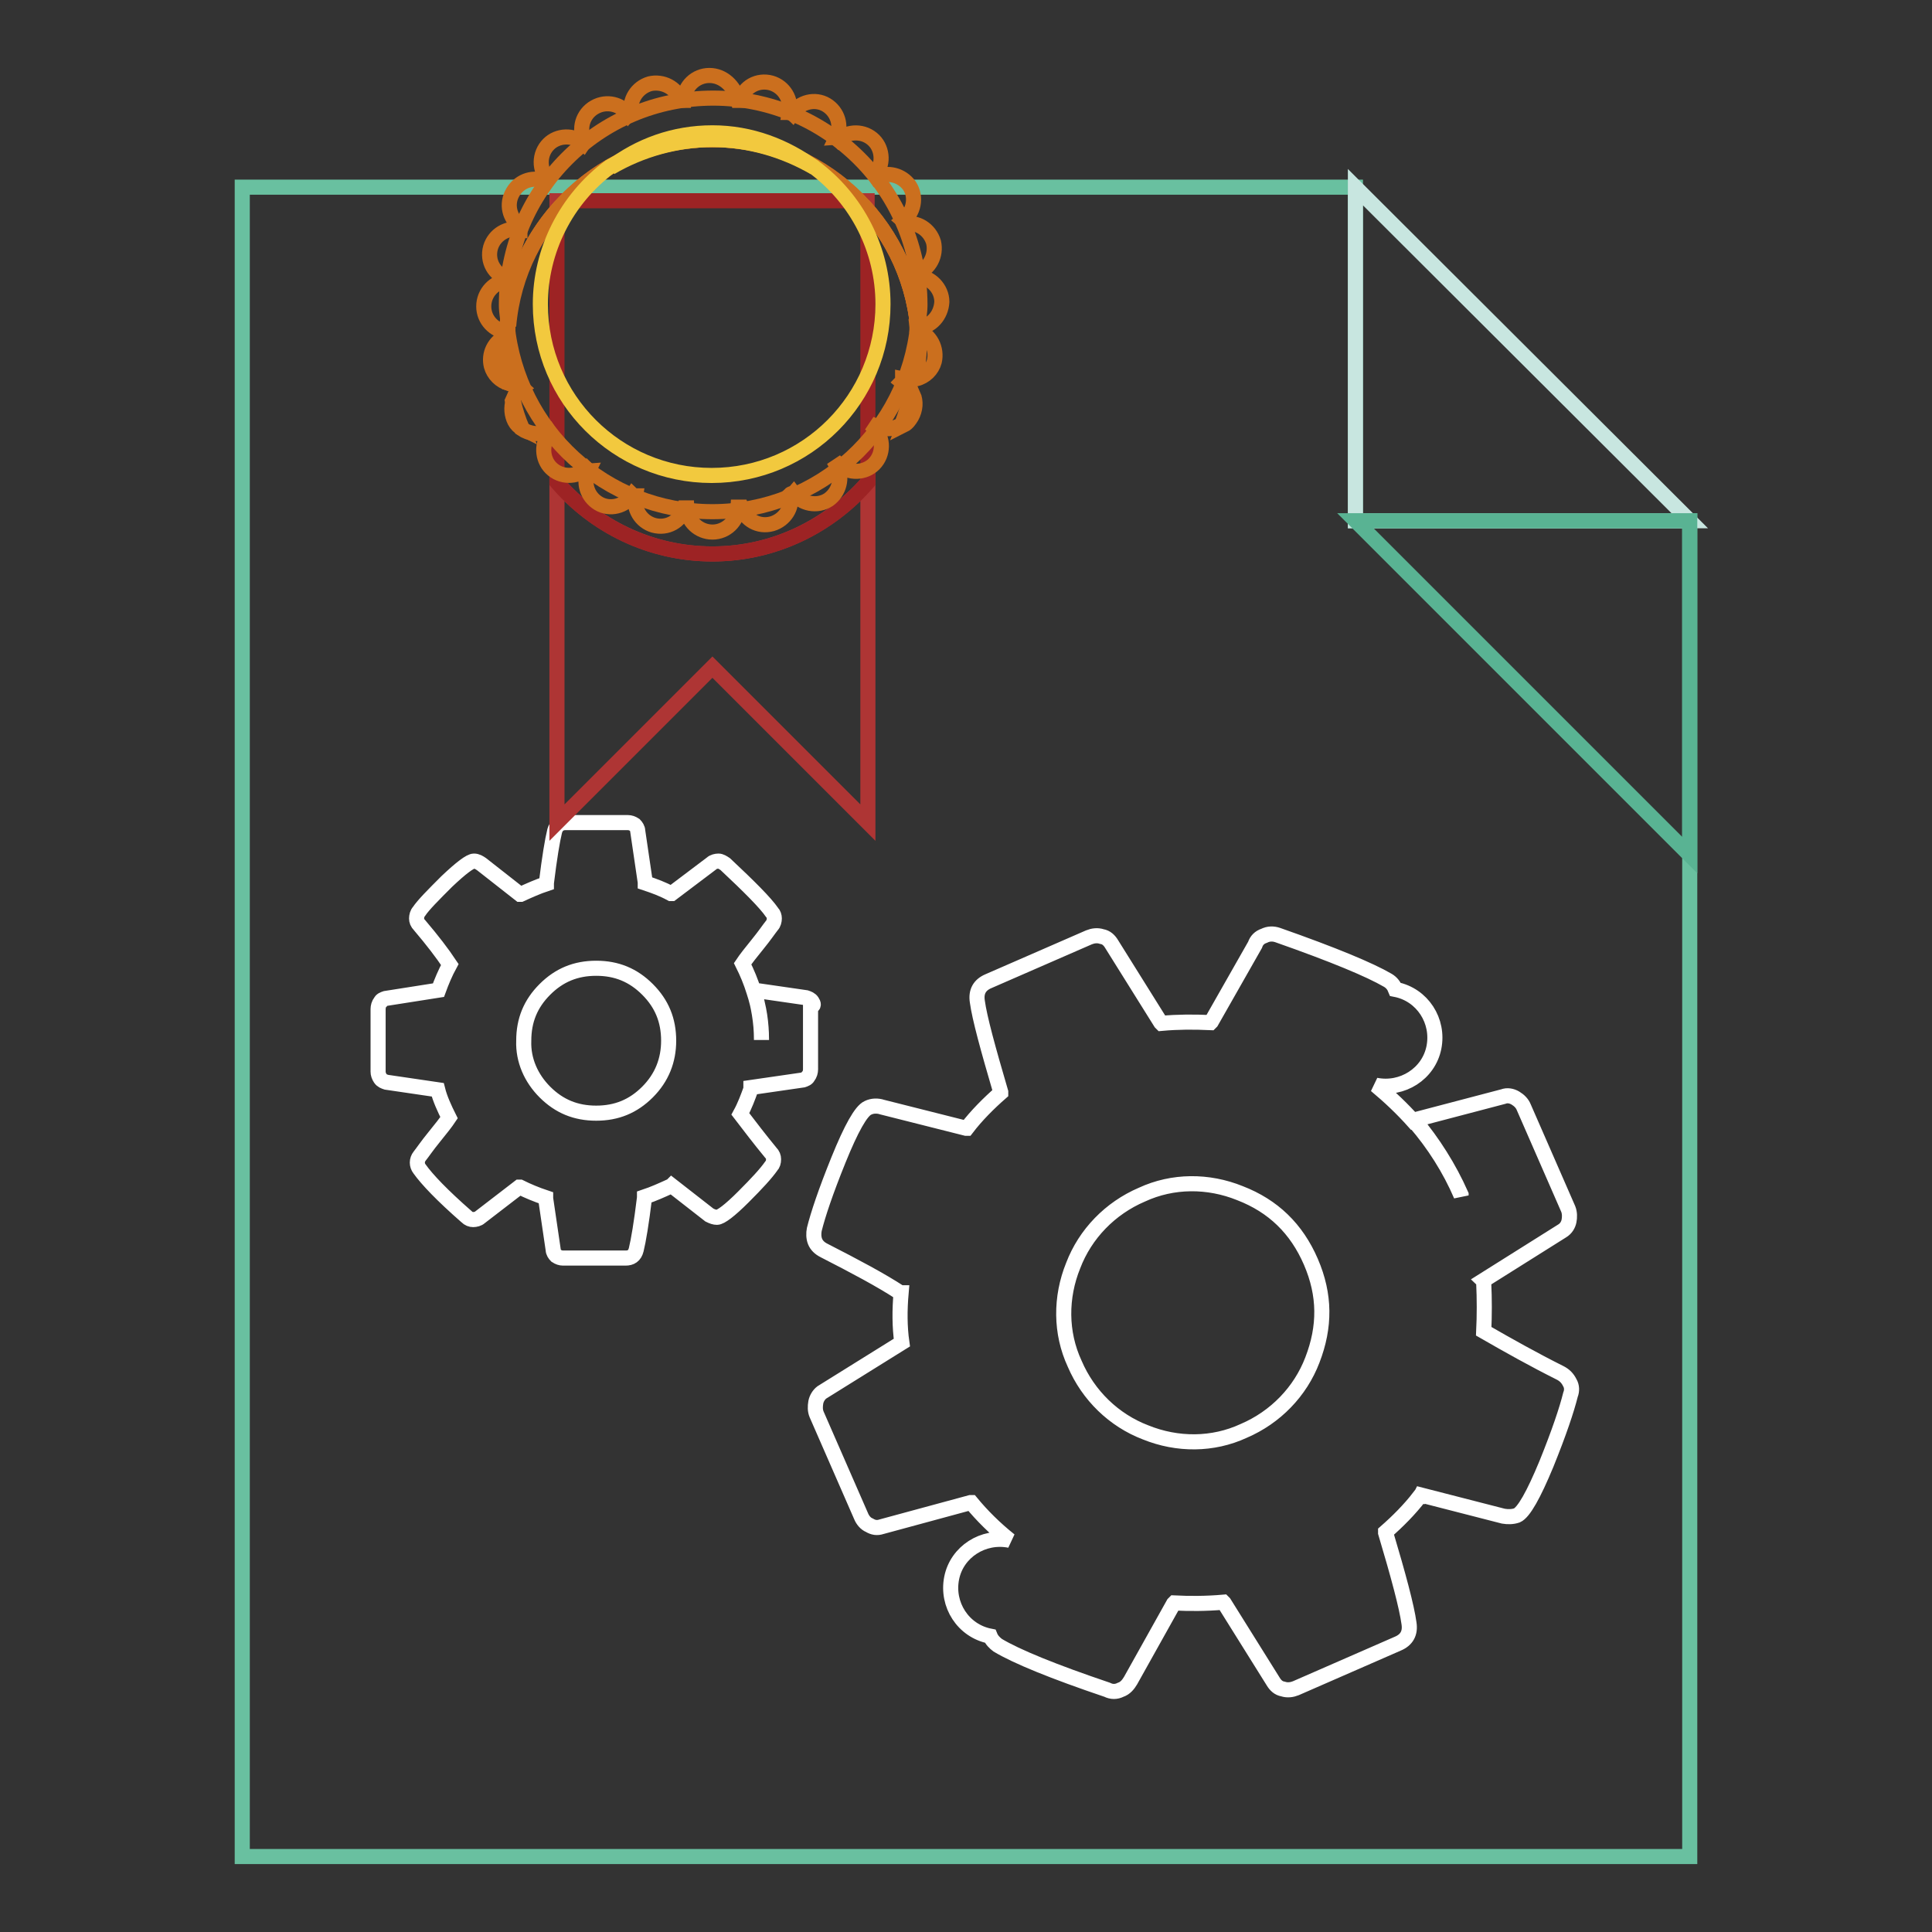 <?xml version="1.0" encoding="utf-8"?>
<!-- Svg Vector Icons : http://www.onlinewebfonts.com/icon -->
<!DOCTYPE svg PUBLIC "-//W3C//DTD SVG 1.1//EN" "http://www.w3.org/Graphics/SVG/1.1/DTD/svg11.dtd">
<svg version="1.1" xmlns="http://www.w3.org/2000/svg" xmlns:xlink="http://www.w3.org/1999/xlink" x="0px" y="0px" viewBox="0 0 256 256" enable-background="new 0 0 256 256" xml:space="preserve">
<rect x="0" y="0" width="256" height="256" fill="#333333" stroke="none"/>
<g> <path stroke-width="2" fill-opacity="0" stroke="#69c0a0"  d="M179.6,69V24.8H32.1V246h191.8V69H179.6z"/> <path stroke-width="2" fill-opacity="0" stroke="#ffffff"  d="M107.6,132.7c-0.2-0.3-0.5-0.4-0.8-0.5l-6.9-1c0.6,2.1,1,4.2,1,6.5l0,0.1c0-2.2-0.3-4.3-1-6.4l0,0 c-0.4-1.3-0.9-2.5-1.5-3.7l0,0c0.4-0.6,1.1-1.5,2-2.6c0.9-1.1,1.5-2,1.9-2.5c0.2-0.2,0.3-0.6,0.3-0.9c0-0.3-0.1-0.6-0.3-0.8 c-0.9-1.3-3-3.4-6.2-6.4c-0.3-0.2-0.6-0.4-0.9-0.4c-0.3,0-0.7,0.1-0.9,0.3l-5.3,4l-0.1,0c-1.1-0.6-2.2-1-3.4-1.4l0-0.1l-1-6.8 c0-0.3-0.2-0.6-0.4-0.8c-0.3-0.2-0.6-0.3-0.9-0.3h-8.3c-0.7,0-1.2,0.4-1.4,1.1c-0.3,1.2-0.7,3.6-1.1,6.9l0,0.1 c-1.2,0.4-2.3,0.9-3.4,1.4l-0.1,0l-5.1-4c-0.3-0.2-0.6-0.4-1-0.4c-0.5,0-1.7,0.9-3.6,2.7c-1.8,1.8-3.1,3.1-3.7,4 c-0.2,0.2-0.3,0.6-0.3,0.9c0,0.3,0.1,0.6,0.4,0.9c1.7,2,3,3.7,4,5.2l0,0c-0.6,1.1-1.1,2.3-1.5,3.4h0l-7,1.1 c-0.3,0.1-0.6,0.2-0.7,0.5c-0.2,0.2-0.3,0.6-0.3,0.9v8.3c0,0.3,0.1,0.6,0.3,0.9c0.2,0.3,0.5,0.4,0.8,0.5l6.8,1l0,0 c0.3,1.2,0.9,2.5,1.5,3.7l0,0c-0.4,0.6-1.1,1.5-2,2.6c-0.9,1.1-1.5,2-1.9,2.5c-0.4,0.5-0.4,1.2,0,1.7c1,1.4,3,3.5,6.2,6.3 c0.3,0.3,0.6,0.4,0.9,0.4c0.3,0,0.7-0.1,0.9-0.3l5.2-4l0.1,0c1,0.5,2.2,1,3.4,1.4l0,0.1l1,6.8c0,0.3,0.2,0.6,0.4,0.8 c0.3,0.2,0.6,0.3,0.9,0.3h8.3c0.7,0,1.2-0.3,1.4-1.1c0.3-1.2,0.7-3.6,1.1-6.9l0-0.1c1.2-0.4,2.3-0.9,3.4-1.4l0.1,0l0.1-0.1l5,3.9 c0.4,0.2,0.7,0.3,1,0.3c0.5,0,1.7-0.9,3.5-2.7c1.8-1.8,3-3.1,3.7-4.1c0.2-0.2,0.3-0.5,0.3-0.9c0-0.3-0.1-0.6-0.4-0.9 c-1.4-1.7-2.7-3.4-4-5.1c0.6-1.1,1-2.2,1.4-3.3h0l0-0.2l6.9-1c0.3-0.1,0.6-0.2,0.7-0.5c0.2-0.2,0.3-0.6,0.3-0.9v-8.3 C107.9,133.3,107.8,133,107.6,132.7L107.6,132.7z M75.3,121.6C75.3,121.6,75.3,121.6,75.3,121.6z M85.8,144.7 c-1.9,1.9-4.1,2.8-6.8,2.8c-2.7,0-4.9-0.9-6.8-2.8c-1.8-1.8-2.9-4.2-2.8-6.8c0-2.7,0.9-4.9,2.8-6.8c1.9-1.9,4.1-2.8,6.8-2.8 c2.7,0,4.9,0.9,6.8,2.8c1.9,1.9,2.8,4.1,2.8,6.8C88.6,140.5,87.7,142.8,85.8,144.7z M200.8,145.5c-0.5-0.3-1.1-0.4-1.6-0.2 l-11.8,3.1c2.5,3,4.6,6.3,6.2,9.9l0,0.1c-1.5-3.5-3.6-6.8-6.1-9.7l-0.1,0c-1.6-1.8-3.3-3.4-5.1-4.9c3.5,0.7,7-1.5,7.7-5 c0.7-3.5-1.5-7-5.1-7.7c-0.2-0.5-0.5-0.9-1-1.2c-2.4-1.4-7.2-3.4-14.6-6c-0.6-0.2-1.2-0.2-1.8,0.1c-0.6,0.2-1,0.6-1.2,1.2 l-5.8,10.2l-0.1,0.1c-2.2-0.1-4.3-0.1-6.5,0.1l-0.1-0.1l-6.5-10.4c-0.3-0.5-0.7-0.9-1.3-1c-0.6-0.2-1.2-0.1-1.7,0.1L131,130 c-1.2,0.5-1.7,1.4-1.5,2.7c0.3,2.2,1.4,6.2,3.1,12l0,0.1c-1.6,1.4-3.2,3-4.5,4.7l-0.1,0l-11.1-2.8c-0.6-0.2-1.3-0.2-1.9,0.1 c-0.9,0.4-2.2,2.7-3.9,6.9c-1.7,4.2-2.7,7.2-3.2,9.2c-0.1,0.5-0.1,1.1,0.1,1.6c0.2,0.5,0.6,0.9,1.2,1.2c4.1,2.1,7.5,3.9,10.1,5.6 l0.1,0c-0.2,2.3-0.2,4.5,0.1,6.6l0,0l-10.6,6.6c-0.4,0.3-0.7,0.8-0.8,1.3c-0.1,0.6-0.1,1.1,0.1,1.6l5.9,13.5c0.2,0.5,0.6,1,1.1,1.2 c0.5,0.3,1,0.4,1.6,0.2l11.8-3.2l0.1,0c1.4,1.7,3.1,3.4,5.1,5c-3.5-0.7-7,1.5-7.7,5c-0.7,3.5,1.5,7,5.1,7.7c0.2,0.5,0.6,0.9,1,1.2 c2.5,1.5,7.4,3.5,14.5,5.9c0.6,0.3,1.2,0.3,1.8,0c0.6-0.2,1-0.7,1.3-1.2l5.7-10.2l0.1-0.1c2,0.1,4.2,0.1,6.5-0.1l0.1,0.1l6.5,10.4 c0.3,0.5,0.7,0.9,1.3,1c0.6,0.2,1.2,0.1,1.7-0.1l13.5-5.9c1.2-0.5,1.7-1.4,1.5-2.7c-0.3-2.2-1.4-6.3-3.1-12l0-0.1 c1.6-1.4,3.2-3,4.5-4.7l0.1,0l0.1-0.2l10.9,2.8c0.6,0.1,1.2,0.1,1.8-0.1c0.9-0.4,2.2-2.7,3.9-6.8c1.7-4.2,2.7-7.2,3.2-9.2 c0.2-0.5,0.2-1.1-0.1-1.6c-0.3-0.6-0.7-1-1.3-1.3c-3.4-1.7-6.8-3.6-10.1-5.5c0.1-2.1,0.1-4.3,0-6.4l0,0c0-0.1,0-0.2-0.1-0.3 l10.5-6.6c0.5-0.3,0.8-0.8,0.9-1.3c0.1-0.5,0.1-1.1-0.1-1.6l-5.9-13.5C201.7,146.2,201.3,145.8,200.8,145.5L200.8,145.5z  M173.9,180.2c-1.6,4.2-4.9,7.6-9.1,9.4c-4.1,1.9-8.8,1.9-13,0.2c-4.2-1.6-7.6-4.9-9.4-9.1c-1.9-4.1-1.9-8.8-0.2-13 c1.6-4.2,4.9-7.6,9.1-9.4c4.1-1.9,8.8-1.9,13-0.2c4.4,1.7,7.5,4.7,9.4,9.1S175.6,175.8,173.9,180.2z"/> <path stroke-width="2" fill-opacity="0" stroke="#c8e6e0"  d="M179.6,24.8V69h44.3L179.6,24.8z"/> <path stroke-width="2" fill-opacity="0" stroke="#59b393"  d="M223.9,113.3V69h-44.3L223.9,113.3z"/> <path stroke-width="2" fill-opacity="0" stroke="#ae3534"  d="M114.9,26.6h-1.1c0.4,0.4,0.7,0.9,1.1,1.3V26.6z M73.8,26.6v1.3c0.4-0.4,0.7-0.9,1.1-1.3H73.8z M94.4,73.4 c-8.2,0-15.6-3.7-20.6-9.5V109l20.6-20.6l20.6,20.6V63.9C109.9,69.7,102.6,73.4,94.4,73.4z"/> <path stroke-width="2" fill-opacity="0" stroke="#9d2324"  d="M94.4,73.4c8.2,0,15.6-3.7,20.6-9.5v-36c-0.4-0.4-0.7-0.9-1.1-1.3h-39c-0.4,0.4-0.7,0.9-1.1,1.3v36 C78.8,69.7,86.1,73.4,94.4,73.4z"/> <path stroke-width="2" fill-opacity="0" stroke="#cb6f1e"  d="M94.4,18.5c14.2,0,25.8,10.8,27.2,24.7c0.1-0.9,0.3-1.8,0.3-2.8c0-15.2-12.3-27.4-27.4-27.4 c-15.2,0-27.4,12.3-27.4,27.4c0,1,0.2,1.9,0.3,2.8C68.6,29.3,80.2,18.5,94.4,18.5z"/> <path stroke-width="2" fill-opacity="0" stroke="#cb6f1e"  d="M94.4,67.8c14.2,0,25.8-10.8,27.2-24.7c-1.4-13.8-13-24.7-27.2-24.7S68.6,29.3,67.2,43.1 C68.6,57,80.2,67.8,94.4,67.8z"/> <path stroke-width="2" fill-opacity="0" stroke="#cb6f1e"  d="M94.4,18.5c14.3,0,25.9,11,27.2,24.9c1.8-0.1,3.1-1.6,3.2-3.4c0-1.8-1.5-3.3-3.3-3.4l0-0.4 c1.7-0.6,2.6-2.4,2.2-4.1c-0.5-1.7-2.2-2.8-3.9-2.4c-0.1-0.1-0.1-0.3-0.2-0.4c1.5-1.1,1.9-3.2,0.9-4.7c-1-1.4-2.9-1.9-4.4-1.1 l-0.2-0.3c1.2-1.3,1.1-3.4-0.1-4.6c-1.3-1.3-3.4-1.3-4.7-0.1c-0.1-0.1-0.2-0.2-0.3-0.2c0.8-1.6,0.2-3.5-1.3-4.4 c-1.5-0.9-3.5-0.4-4.5,1.1c-0.1-0.1-0.3-0.1-0.4-0.1c0.3-1.7-0.7-3.4-2.4-3.9c-1.8-0.5-3.6,0.5-4.1,2.3c-0.1,0-0.2,0-0.3,0 C97.3,11.4,95.8,10,94,10c-1.8,0-3.3,1.4-3.4,3.3c-0.1,0-0.2,0-0.4,0c-0.6-1.7-2.4-2.6-4.1-2.2c-1.7,0.5-2.8,2.2-2.4,3.9 c-0.1,0.1-0.3,0.1-0.4,0.2c-1-1.4-2.9-1.9-4.5-1c-1.6,0.9-2.2,2.9-1.3,4.5L77.3,19c-1.3-1.2-3.4-1.1-4.6,0.1 c-1.3,1.3-1.3,3.4-0.1,4.7l-0.2,0.3c-1.6-0.8-3.5-0.2-4.4,1.3C67,27,67.5,29,69,30c0,0.1-0.1,0.3-0.1,0.4c-1.7-0.3-3.4,0.7-3.9,2.4 c-0.5,1.8,0.5,3.6,2.3,4.1c0,0.1,0,0.2,0,0.3c-1.8,0.1-3.2,1.6-3.2,3.4c0,1.8,1.4,3.2,3.1,3.4C68.1,29.8,79.8,18.5,94.4,18.5z  M67,44.6c-1.5,0.7-2.3,2.3-1.9,3.9c0.3,1.1,1.2,2,2.3,2.3c-0.3-1.6-0.5-3.2-0.5-4.9C66.9,45.5,67,45,67,44.6z M68.2,55.8 c0.2,0.4,0.6,0.8,1,1c-0.5-1.2-0.9-2.4-1.2-3.7C67.7,54,67.8,55,68.2,55.8z M120.8,55.2c0.5-0.9,0.6-2,0.2-2.9 c-0.3,1.4-0.7,2.7-1.2,4C120.2,56.1,120.5,55.7,120.8,55.2z M121.6,43.8c0.1,0.7,0.2,1.4,0.2,2.1c0,1.5-0.2,2.9-0.4,4.3 c1.2-0.3,2.1-1.2,2.4-2.3C124.2,46.2,123.3,44.4,121.6,43.8z"/> <path stroke-width="2" fill-opacity="0" stroke="#cb6f1e"  d="M121.6,43.8c0,0-0.1-0.1-0.1-0.1c0-0.1,0-0.2,0-0.3l0.1,0c-1.3-14-12.9-24.9-27.2-24.9 c-14.5,0-26.3,11.3-27.3,25.5c0.1,0,0.1,0,0.2,0c0,0.1,0,0.2,0,0.4c-0.1,0-0.2,0.1-0.3,0.2c0,0.5-0.1,0.9-0.1,1.3 c0,1.7,0.2,3.3,0.5,4.9c0.5,0.2,1.1,0.2,1.6,0.1c0.1,0.1,0.1,0.3,0.2,0.4c-0.6,0.4-1,1.1-1.3,1.8c0.3,1.3,0.7,2.5,1.2,3.7 c1,0.7,2.4,0.9,3.6,0.3l0.2,0.3c-1.2,1.3-1.1,3.4,0.1,4.6c1.3,1.3,3.4,1.3,4.7,0.1c0.1,0.1,0.2,0.2,0.3,0.2 c-0.8,1.6-0.2,3.5,1.3,4.4c1.5,0.9,3.5,0.4,4.5-1.1c0.1,0.1,0.3,0.1,0.4,0.1c-0.3,1.7,0.7,3.4,2.4,3.9c1.8,0.5,3.6-0.5,4.1-2.3 c0.1,0,0.2,0,0.3,0c0.1,1.8,1.6,3.2,3.4,3.2c1.8,0,3.3-1.4,3.4-3.3c0.1,0,0.2,0,0.4,0c0.6,1.7,2.3,2.7,4.1,2.2 c1.7-0.5,2.8-2.2,2.4-3.9c0.1-0.1,0.3-0.1,0.4-0.2c1.1,1.5,3.2,1.9,4.7,0.9c1.4-1,1.9-2.9,1.1-4.4l0.3-0.2c1.3,1.2,3.4,1.1,4.6-0.1 c1.3-1.3,1.3-3.4,0.1-4.7l0.2-0.3c1.1,0.5,2.4,0.4,3.4-0.3c0.5-1.3,0.9-2.6,1.2-4c-0.2-0.7-0.7-1.2-1.2-1.6 c0.1-0.1,0.1-0.3,0.1-0.4c0.5,0.1,1,0,1.5-0.1c0.2-1.4,0.4-2.8,0.4-4.3C121.8,45.2,121.6,44.5,121.6,43.8z"/> <path stroke-width="2" fill-opacity="0" stroke="#f2c93e"  d="M107.9,22.2c-3.8-2.8-8.4-4.6-13.5-4.6c-5.1,0-9.7,1.7-13.5,4.6c4.1-2.4,8.8-3.7,13.5-3.7 C99.3,18.5,103.9,19.9,107.9,22.2z"/> <path stroke-width="2" fill-opacity="0" stroke="#f2c93e"  d="M71.6,40.3c0,12.6,10.2,22.7,22.7,22.7c12.6,0,22.7-10.2,22.7-22.7c0,0,0,0,0,0c0-7.2-3.4-13.9-9.2-18.2 c-4.1-2.4-8.8-3.7-13.5-3.7c-4.9,0-9.5,1.4-13.5,3.7C75,26.4,71.6,33.2,71.6,40.3z"/></g>
</svg>